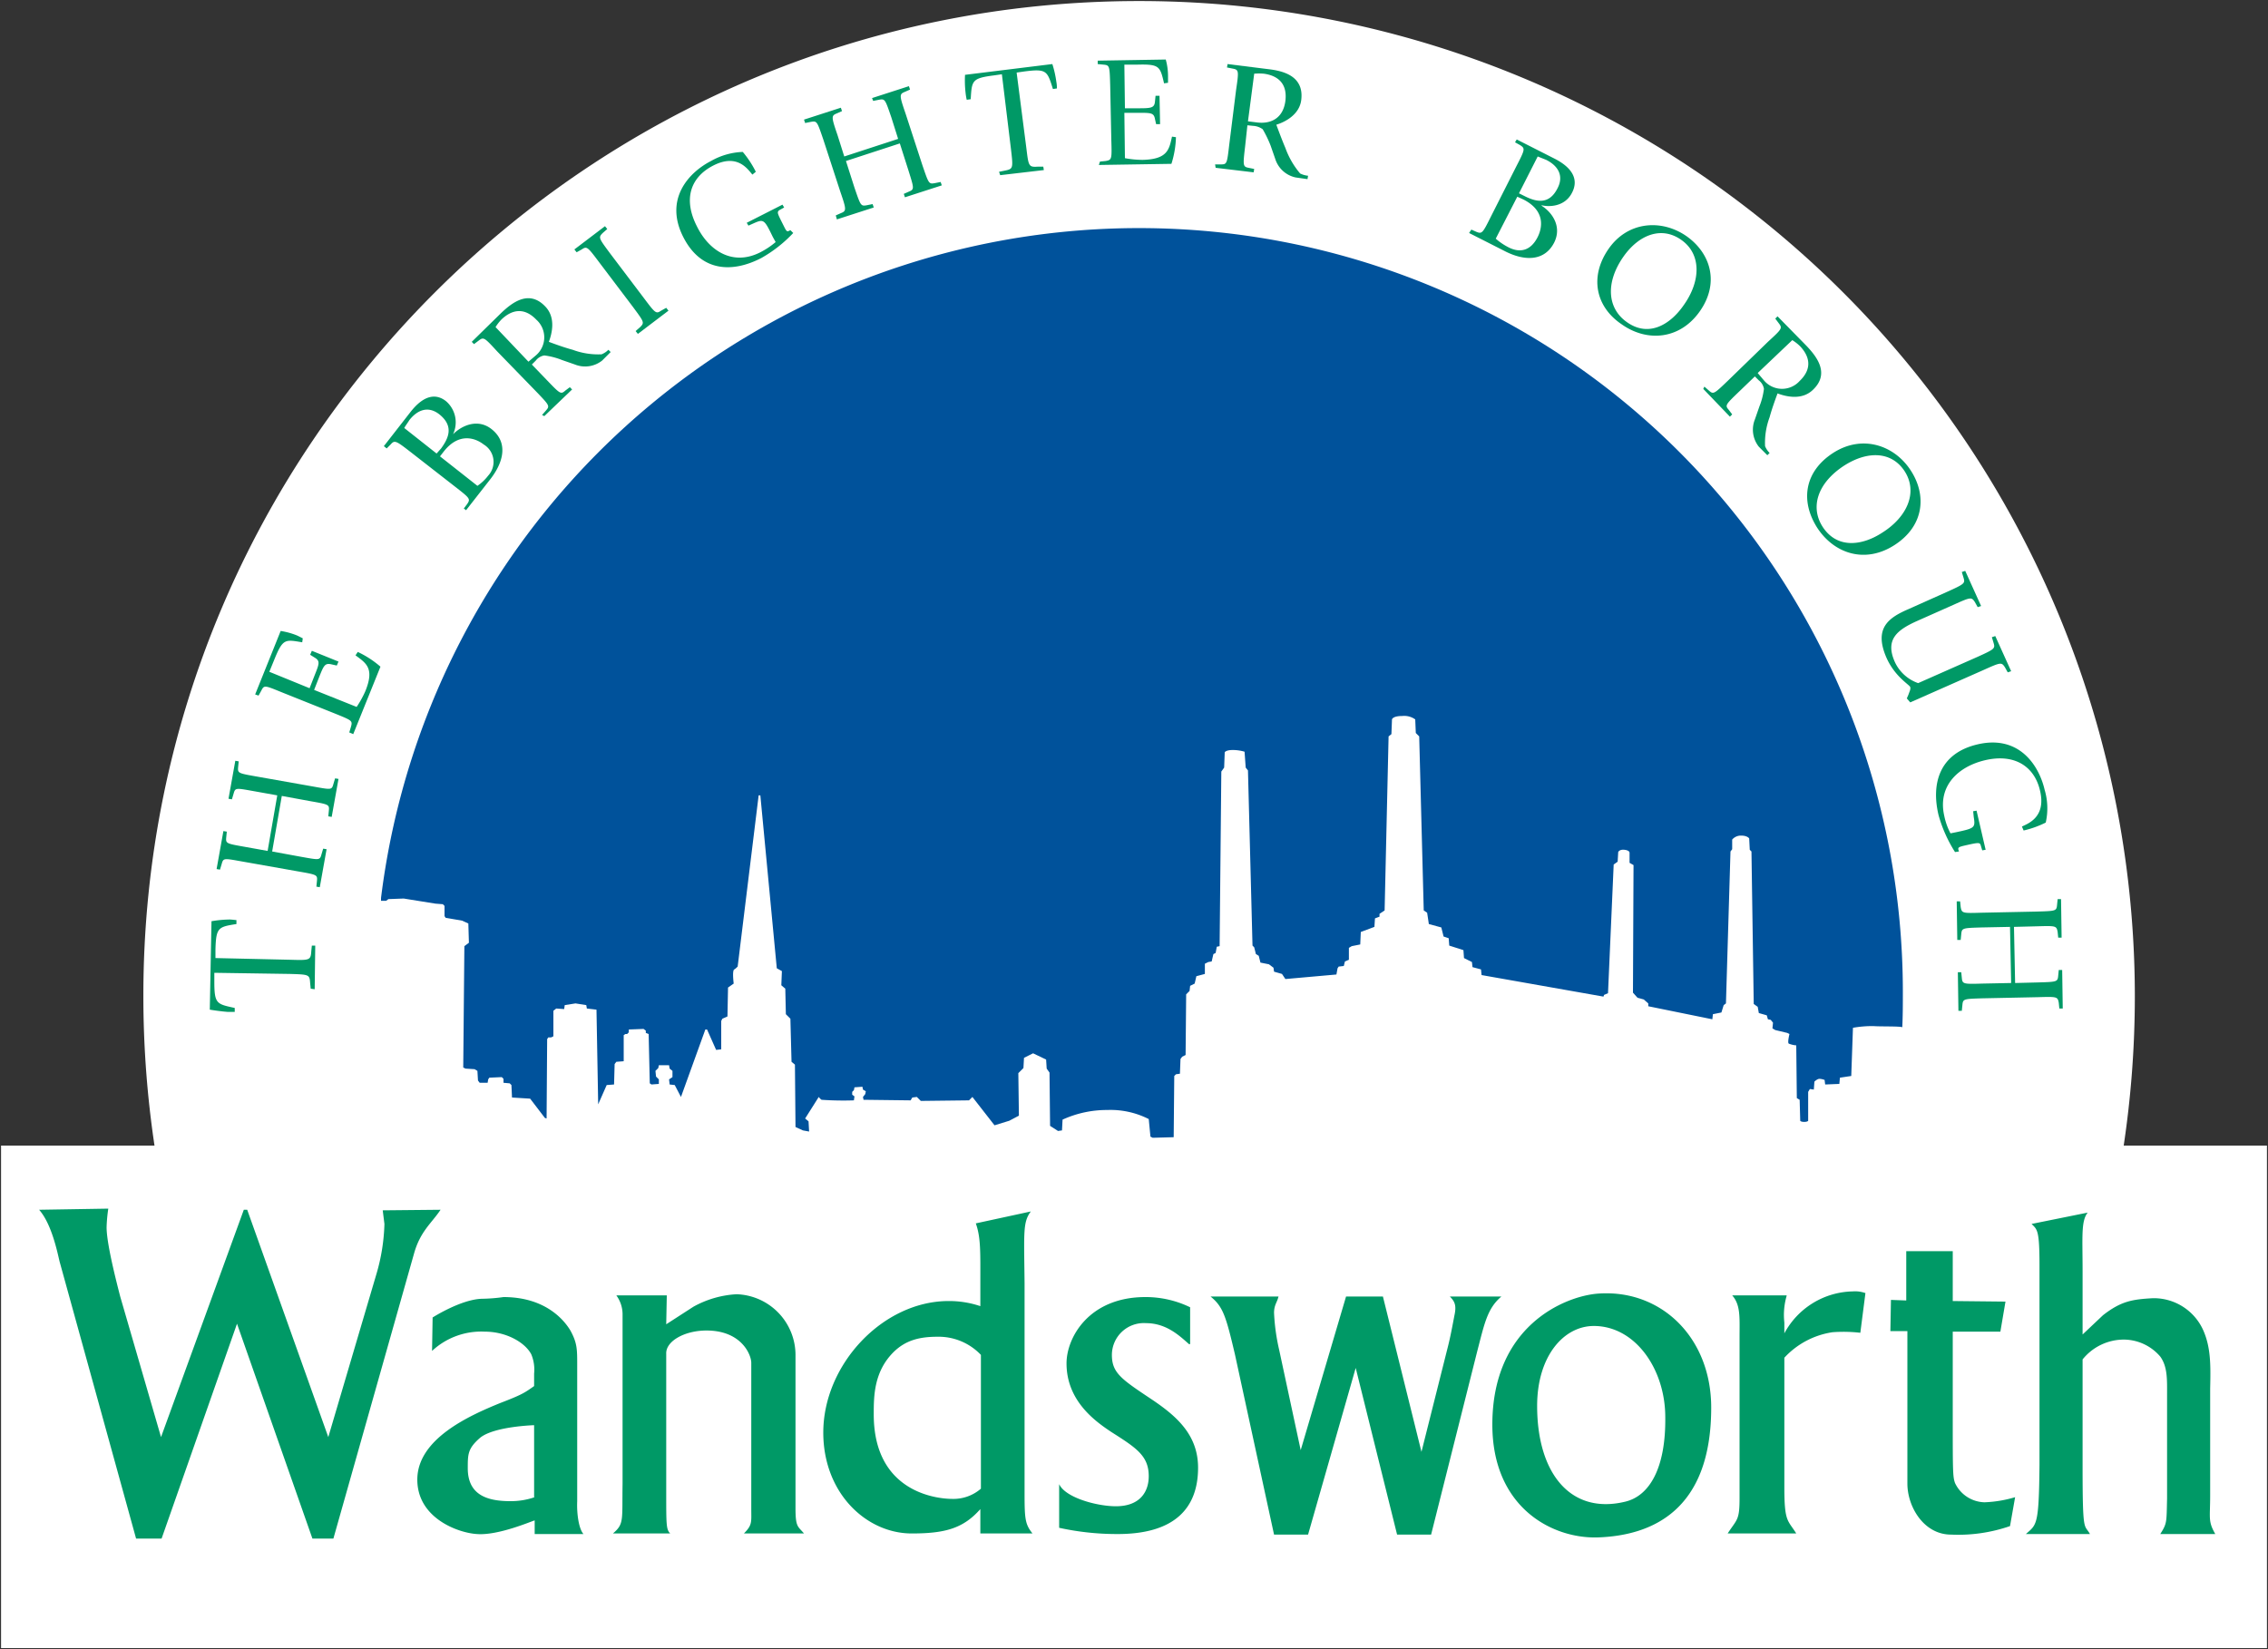 <svg xmlns="http://www.w3.org/2000/svg" xmlns:xlink="http://www.w3.org/1999/xlink" id="aaa3eb52-edab-4d5d-b817-40fbaabd80bf" data-name="Layer 1" viewBox="0 0 400 290.9"><rect x="0" y="0" width="400" height="290.9" fill="#333333" stroke="none"/><defs><style>.a551c451-3816-4c54-b6d2-a7252303e756,.a954cb5d-66e1-4f39-ba5f-05cf5baefff0{fill:none;}.b8224b61-4633-404d-a018-f6814a984bdc{fill:#fff;}.feec1b64-9bb3-4994-8bb1-a8a6274288f0{clip-path:url(#bc2f54d5-f238-464d-893c-a1ae2cf0b4ea);}.a954cb5d-66e1-4f39-ba5f-05cf5baefff0{stroke:#fff;stroke-miterlimit:3.86;stroke-width:0.43px;}.a3f5da4f-68bf-4aa0-856a-b8bc869628b4,.e30b6586-f72c-4cd5-a442-515349877c05{fill:#096;}.e30b6586-f72c-4cd5-a442-515349877c05{fill-rule:evenodd;}.b315b5c9-a19b-4cdb-830c-09018f1878b7{fill:#00529b;}</style><clipPath id="bc2f54d5-f238-464d-893c-a1ae2cf0b4ea"><polyline class="a551c451-3816-4c54-b6d2-a7252303e756" points="0 0 0 290.9 400 290.9 400 0"></polyline></clipPath></defs><path class="b8224b61-4633-404d-a018-f6814a984bdc" d="M.4,202.3H27.5a177.72,177.72,0,0,1-2-26.5C25.4,78.9,104,.4,200.9.4A175.36,175.36,0,0,1,376.3,175.8a177.72,177.72,0,0,1-2,26.5h25.3v88.2H.4V202.3"></path><g class="feec1b64-9bb3-4994-8bb1-a8a6274288f0"><path class="a954cb5d-66e1-4f39-ba5f-05cf5baefff0" d="M.4,202.3H27.5a177.72,177.72,0,0,1-2-26.5C25.4,78.9,104,.4,200.9.4A175.36,175.36,0,0,1,376.3,175.8a177.72,177.72,0,0,1-2,26.5h25.3v88.2H.4V202.3Z"></path></g><path class="a3f5da4f-68bf-4aa0-856a-b8bc869628b4" d="M55.5,174.5l.1-7.7H55l-.1,1c-.1,1.6-.3,1.6-3.7,1.5L38,169v-1.5c.1-3.9.5-4,3.7-4.5v-.7c-.1,0-.9-.1-1.2-.1a20.38,20.38,0,0,0-3.2.3L37,178.1c.6.1,1.9.3,3.2.4h1.2v-.7c-3.2-.7-3.6-.7-3.6-4.7v-1.5l13.3.2c3.4.1,3.5.1,3.6,1.6l.1,1,.7.1m.9-18,1.2-6.7-.6-.1-.3,1c-.3,1.1-.4,1-3.8.4l-4.9-.9,1.7-9.8,4.9.9c3.4.6,3.5.6,3.4,1.7l-.1,1,.6.1,1.2-6.7-.6-.1-.3,1c-.3,1.1-.4,1-3.8.4L45.4,137c-3.4-.6-3.5-.6-3.4-1.7l.1-1-.6-.1-1.2,6.7.6.1.3-1c.3-1.1.4-1,3.8-.4l3.9.7-1.7,9.8-3.9-.7c-3.4-.6-3.5-.6-3.4-1.7l.1-1-.6-.1-1.2,6.7.6.1.3-1c.3-1.1.4-1,3.8-.4l9.6,1.7c3.4.6,3.5.6,3.4,1.7l-.1,1,.6.1m5.9-27,4.8-11.9a17.28,17.28,0,0,0-4-2.6l-.4.6c1.9,1.4,3.4,2.3,1.7,6.4a18.21,18.21,0,0,1-1.5,2.7l-7.5-3,.9-2.3c.8-2,1-2.5,2.2-2.2l.9.2.3-.7L55,114.8l-.3.7.8.5c1,.6.8,1.1,0,3.1l-.9,2.3-7.1-2.9.9-2.2c1.5-3.7,1.9-3.5,4.9-3l.1-.7-1-.5a13,13,0,0,0-2.9-.8L45,122.5l.6.2.5-.9c.5-1,.6-.9,3.8.4l9,3.6c3.2,1.3,3.3,1.3,3,2.4l-.3,1,.7.3"></path><path class="e30b6586-f72c-4cd5-a442-515349877c05" d="M82.2,90l4.3-5.5c2.4-3.1,3.1-6.5.2-8.8-2.4-1.9-5.2-.7-6.8.9a4.92,4.92,0,0,0-1.2-5.8c-1.6-1.3-3.8-1.4-6.4,2l-4.6,5.9.5.4.7-.7c.7-.8.9-.7,3.6,1.4l7.7,6c2.7,2.1,2.8,2.2,2.2,3.1l-.6.8ZM71.3,75.5c.2-.4.6-.9.9-1.4,1.5-1.9,3.4-2.5,5.3-1,2.6,2.1,1.6,4.2.3,6L77,80Zm6.3,5,.7-.9c2.7-3.4,5.6-2.3,7-1.2a3.58,3.58,0,0,1,.8,5.5,8.13,8.13,0,0,1-1.9,1.8l-6.6-5.2M96,73.4l4.9-4.7-.4-.4-.8.6c-.8.7-.9.6-3.3-1.9l-2.6-2.7.7-.7a2.37,2.37,0,0,1,1.5-.9,12.52,12.52,0,0,1,3.1.8l2.3.8a4.83,4.83,0,0,0,4.8-.7l1.5-1.5-.4-.4a3.55,3.55,0,0,1-1.2.8,12.91,12.91,0,0,1-5.1-.8c-1.5-.4-3.4-1.1-4.2-1.4.6-1.6,1.2-4.3-.6-6.2-2.9-3.1-5.9-.7-7.8,1.1l-5.2,5.1.4.4.8-.6c.9-.7,1-.6,3.3,1.9l6.8,7c2.4,2.5,2.5,2.6,1.8,3.4l-.7.8.4.2ZM87.4,57.7a7.55,7.55,0,0,1,1.1-1.4c1.6-1.5,3.8-2.3,6.1.1a4.17,4.17,0,0,1-.1,6.3l-1.3,1.1-5.8-6.1"></path><path class="a3f5da4f-68bf-4aa0-856a-b8bc869628b4" d="M112.5,58.9l5.4-4.1-.4-.5-.9.5c-.9.6-1,.5-3.1-2.3l-5.9-7.8c-2-2.7-2.1-2.8-1.3-3.6l.8-.7-.4-.5L101.3,44l.4.5.9-.5c.9-.6,1-.5,3.1,2.3l5.9,7.8c2,2.7,2.1,2.8,1.3,3.6l-.8.7.4.5m26.9-18.3-.2.1c-.4.2-.5.1-.9-.7-1.2-2.4-1.3-2.5-.9-2.9l.9-.5-.3-.5-6.3,3.2.3.5.9-.4c1.8-.8,1.9-.7,3.4,2.4l.5.9a14.09,14.09,0,0,1-2.7,1.8c-4.9,2.5-9.1-.3-11.2-4.6-2.4-4.7-1.2-8.6,2.9-10.7,4.3-2.2,6.1.7,6.9,1.6l.6-.5a17.67,17.67,0,0,0-2.3-3.5,12.18,12.18,0,0,0-5.6,1.6c-3.9,2-8.3,6.7-4.9,13.4,3.2,6.3,8.8,6.3,13.8,3.7a23.71,23.71,0,0,0,5.6-4.4l-.5-.5m8.2-1.9,6.5-2.1-.2-.6-1,.2c-1.1.2-1.1.1-2.2-3.1l-1.5-4.7,9.5-3.1,1.5,4.7c1,3.2,1.1,3.4.1,3.8l-.9.4.2.6,6.5-2.1-.2-.6-1,.2c-1.1.2-1.1.1-2.2-3.1l-3-9.2c-1.1-3.2-1.1-3.4-.1-3.8l.9-.4-.2-.6-6.5,2.1.2.5,1-.2c1.1-.2,1.1-.1,2.2,3.1l1.2,3.8-9.5,3.1-1.2-3.8c-1.1-3.2-1.1-3.4-.1-3.8l.9-.4-.2-.6-6.5,2.1.2.6,1-.2c1.1-.2,1.1-.1,2.2,3.1l3,9.2c1.1,3.2,1.1,3.4.1,3.8l-.9.4.2.7m28.8-7.8,7.7-.9-.1-.6h-1c-1.6.1-1.6-.1-2-3.4l-1.7-13.2,1.4-.2c3.9-.5,4-.1,5,3.1l.7-.1a5.74,5.74,0,0,0-.1-1.2,18.49,18.49,0,0,0-.7-3.1l-15.4,1.9a18.52,18.52,0,0,0,.1,3.2,9.68,9.68,0,0,0,.2,1.2l.7-.1c.2-3.3.2-3.7,4.1-4.2l1.4-.2,1.6,13.2c.4,3.4.4,3.5-1.1,3.8l-1,.2.2.6m17.4-1.8,12.8-.2a17.1,17.1,0,0,0,.8-4.7l-.7-.1c-.5,2.3-.8,4-5.2,4.1a17.09,17.09,0,0,1-3.1-.3l-.1-8h2.5c2.2,0,2.7,0,2.9,1.1l.2.9h.7l-.1-5h-.7l-.1,1c-.1,1.1-.6,1.2-2.8,1.2h-2.5l-.1-7.7h2.3c3.9-.1,4,.3,4.7,3.3l.7-.1V13.5a10.84,10.84,0,0,0-.4-3l-12,.2v.6l1,.1c1.1.1,1.1.2,1.2,3.6l.2,9.7c.1,3.4.1,3.5-1,3.7l-1,.1-.2.6"></path><path class="e30b6586-f72c-4cd5-a442-515349877c05" d="M214.4,29.6l6.7.8.1-.6-1-.2c-1-.2-1-.4-.6-3.8l.4-3.7,1,.1a3.16,3.16,0,0,1,1.7.6,19.83,19.83,0,0,1,1.4,2.9l.8,2.3a4.83,4.83,0,0,0,3.6,3.3l2.1.3.1-.6a3.92,3.92,0,0,1-1.4-.4,14.53,14.53,0,0,1-2.6-4.5c-.6-1.4-1.3-3.3-1.6-4.1,1.6-.5,4.1-1.8,4.4-4.4.5-4.2-3.2-5.1-5.8-5.4l-7.2-.9-.1.6,1,.2c1.1.2,1.1.4.6,3.8l-1.2,9.6c-.4,3.4-.4,3.5-1.5,3.5h-1ZM221.2,13a9.63,9.63,0,0,1,1.7,0c2.2.3,4.2,1.5,3.8,4.8-.4,3.1-2.6,4.1-5,3.8l-1.6-.2,1.1-8.4m37.9,28.1,6.3,3.2c3.5,1.8,7,1.8,8.7-1.5,1.4-2.8-.3-5.3-2.2-6.5v-.1c1.1.3,4.1.4,5.4-2.3.9-1.8.6-4-3.1-5.9l-6.7-3.4-.3.5.9.5c.9.6.9.7-.7,3.8L263,38.1c-1.5,3-1.6,3.2-2.6,2.8l-.9-.4-.4.6Zm12.1-13.5,1.5.6c2.2,1.1,3.1,2.9,2,5-1.5,3-3.8,2.4-5.8,1.4l-1-.5Zm-3.6,7.1,1.1.5c3.9,2,3.3,5,2.5,6.6-1.1,2.2-2.9,3-5.2,1.8a10.71,10.71,0,0,1-2.2-1.5l3.8-7.4M286,57.2c4.5,3.2,10.3,2.7,13.8-2.3s1.9-10.2-2.3-13.2c-4.4-3.1-10.4-2.7-13.8,2.2S281.4,54.1,286,57.2Zm.3-11.9c2.8-4,6.8-5.4,10.2-3,3.6,2.5,3.5,7.3.4,11.6-2.3,3.3-6.1,5.7-10,2.9-3.4-2.4-3.8-6.9-.6-11.5m14.1,23.3,4.7,4.9.4-.4-.6-.8c-.7-.8-.6-.9,1.9-3.3l2.7-2.6.7.7a2.37,2.37,0,0,1,.9,1.5,12.52,12.52,0,0,1-.8,3.1l-.8,2.3a4.83,4.83,0,0,0,.7,4.8l1.5,1.5.4-.4a3.55,3.55,0,0,1-.8-1.2,12.91,12.91,0,0,1,.8-5.1c.4-1.5,1.1-3.4,1.4-4.2,1.6.6,4.3,1.2,6.2-.6,3.1-2.9.7-5.9-1.1-7.8l-5.1-5.2-.4.4.6.8c.7.9.6,1-1.9,3.3l-7,6.8c-2.5,2.4-2.6,2.5-3.4,1.8l-.8-.7-.2.4ZM316.1,60a7.55,7.55,0,0,1,1.4,1.1c1.5,1.6,2.3,3.8-.1,6.1a4.17,4.17,0,0,1-6.3-.1L310,65.8l6.1-5.8m4.4,33.1c3,4.6,8.5,6.4,13.7,3s5.6-8.8,2.8-13.1c-2.9-4.5-8.6-6.4-13.7-3.1S317.5,88.4,320.5,93.1Zm4.8-11c4.1-2.6,8.3-2.5,10.6,1,2.4,3.7.5,8.1-4,10.9-3.4,2.2-7.8,2.9-10.4-1-2.3-3.5-1-7.8,3.8-10.9"></path><path class="a3f5da4f-68bf-4aa0-856a-b8bc869628b4" d="M336.3,123.2l.6.7,12.9-5.7c3.1-1.4,3.2-1.4,3.8-.5l.5.9.6-.2-2.8-6.2-.6.2.3,1c.3,1,.2,1.1-2.9,2.5l-10.4,4.6a7.1,7.1,0,0,1-4.1-3.7c-1.8-4,.4-5.7,4-7.3l6.3-2.8c3.1-1.4,3.2-1.4,3.8-.5l.5.9.6-.2-2.8-6.2-.6.2.3,1c.3,1,.2,1.1-2.9,2.5l-6.7,3c-3.5,1.5-6.3,3.3-4,8.6,1.5,3.4,4.1,4.8,4.2,5.2s-.1.7-.3,1.3l-.3.7m9.2,27-.1-.3c-.1-.4.1-.5.9-.7,2.6-.6,2.8-.6,3-.2l.3,1,.6-.1-1.6-6.9-.6.1.1,1c.3,1.9.2,2-3.1,2.7l-1,.2a11.47,11.47,0,0,1-1.1-3.1c-1.2-5.3,2.5-8.7,7.2-9.8,5.1-1.2,8.7,1,9.7,5.4,1.1,4.7-2.2,5.8-3.2,6.3l.3.7a17.7,17.7,0,0,0,3.9-1.4,11.43,11.43,0,0,0-.2-5.8c-1-4.3-4.5-9.7-11.8-8-6.9,1.6-8.2,7.1-6.9,12.5a24.12,24.12,0,0,0,2.9,6.5l.7-.1m-.4,8.8.1,6.8h.6l.1-1c.1-1.1.2-1.1,3.6-1.2l5-.1.2,9.9-5,.1c-3.4.1-3.6.1-3.7-1l-.1-1h-.6l.1,6.8h.6l.1-1c.1-1.1.2-1.1,3.6-1.2l9.7-.2c3.4-.1,3.5-.1,3.7,1l.1,1h.6l-.1-6.8h-.6l-.1,1c-.1,1.1-.2,1.1-3.6,1.2l-4,.1-.2-9.9,4-.1c3.4-.1,3.5-.1,3.7,1l.1,1h.6l-.1-6.8h-.6l-.1,1c-.1,1.1-.2,1.1-3.6,1.2l-9.7.2c-3.4.1-3.5.1-3.7-1l-.1-1h-.6"></path><path class="b315b5c9-a19b-4cdb-830c-09018f1878b7" d="M330.4,181a19.5,19.5,0,0,0-3.6.3l-.3,8.5-2,.3-.1,1.1-2.5.1-.1-.8a3,3,0,0,0-.9-.2c-.4,0-.9.5-.9.5l-.1,1.4-.7-.1-.3.5v5.1s-.1.2-.7.2-.7-.2-.7-.2l-.1-3.7-.5-.3-.1-9.3a4.51,4.51,0,0,1-1.3-.3c-.3-.1.1-1.7.1-1.7l-.4-.2-2.1-.5-.5-.3.1-1-.4-.5-.5-.1-.2-.7-1.4-.4-.2-1.1-.7-.5-.4-26.9-.3-.3-.1-2s-.3-.5-1.4-.5a2,2,0,0,0-1.6.7v1.7l-.3.4-.8,26.8-.4.3-.4,1.3-1.5.3-.1.9-11.3-2.3V177l-.8-.7-1.1-.3-.8-.9.1-22.5-.7-.4v-1.8s0-.4-.9-.5-1.1.4-1.1.4l-.1,1.7-.7.5-1,22.7-.7.3-.1.3L261.3,172l-.1-1-1.5-.4-.1-.9-1.4-.7-.1-1.4-2.5-.8-.1-1.3-.9-.3-.4-1.6L252,163l-.3-2-.6-.4-.8-30.7-.6-.6-.1-2.4a3.34,3.34,0,0,0-2.3-.6c-1.7,0-1.8.6-1.8.6l-.1,2.6-.5.4-.7,30.7-.9.6v.5l-.8.3-.1,1.5-2.4.9-.1,2.2-1.5.3-.5.3v2.1l-.7.3-.2.8-.9.1-.2.3-.2,1.1-9,.8-.6-.9-1.4-.4-.1-.7-.8-.6-1.5-.3-.3-1.2-.5-.3-.3-1.2-.3-.3-.8-30.9-.4-.5-.2-2.8a7.33,7.33,0,0,0-2.1-.3c-1.2,0-1.4.4-1.4.4l-.1,2.7-.5.7-.3,30.8-.5.1-.2,1.1-.4.2-.3,1.3-.6.1-.6.3v1.8l-1.5.4-.3,1.3-.8.4-.1.9-.6.6-.1,10.7-.6.3-.3.4-.1,2.6-.7.1-.3.3-.1,10.8-3.7.1-.4-.2-.3-3.1a14.86,14.86,0,0,0-7.3-1.6,18.83,18.83,0,0,0-7.9,1.7l-.1,1.9-.7.1-1.4-.9-.1-9.4-.5-.7-.1-1.6-2.3-1.1-1.6.8-.1,1.8-.9.9.1,7.5-1.7.9-2.6.8-3.9-5-.6.6-8.5.1-.7-.7-.8.1-.3.5-8.3-.1-.1-.5.4-.5.1-.5-.5-.3-.1-.5-1.4.1-.1.5-.3.3v.5l.4.3-.1.7a55.59,55.59,0,0,1-5.7-.1,2,2,0,0,1-.5-.5l-2.4,3.8.6.5.1,1.8-1.1-.2-1.3-.6-.1-11-.6-.5-.2-7.6-.8-.8-.1-4.5-.7-.6.1-2.5-.9-.5-2.9-30.5h-.3l-3.7,30.2s-.5.5-.6.5c-.4.2-.1,2.5-.1,2.5l-1,.7-.1,5.1-.9.4-.2.4v5l-.9.1-1.6-3.6h-.3l-4.3,11.9-1.1-2.1-.9-.1-.1-.9.6-.4v-1.1l-.5-.4-.1-.6h-1.8l-.1.5-.5.5.1,1,.5.5v.8l-1.3.1-.3-.2-.2-8.7-.5-.2v-.4l-.4-.3-2.6.1v.5l-.3.3h-.3l-.3.2v4.6l-1.3.1-.3.4-.1,3.6-1.3.1-1.5,3.4-.3-16.7-1.7-.2-.1-.6-1.9-.3-1.9.3-.1.7-1.4-.1-.5.4v4.5l-.4.2h-.5l-.2.3-.1,14-.3-.1-2.6-3.4-3.2-.2-.1-2.2-.3-.3-1.1-.1v-.7l-.3-.3-2.2.1-.2.3-.1.6H84.6l-.3-.4-.1-1.7-.5-.3-1.6-.1-.4-.2.2-21.4.8-.6-.1-3.4-1.1-.5-2.9-.5-.2-.3v-1.8l-.3-.3-1.3-.1-5.6-.9-2.7.1-.4.3h-.9v-.5A134.71,134.71,0,0,1,335.6,175c0,2.1,0,4.1-.1,6.2-.5-.2-3.8-.1-5.1-.2"></path><path class="a3f5da4f-68bf-4aa0-856a-b8bc869628b4" d="M94.3,264.1a12.87,12.87,0,0,1-4.3.7c-4.1,0-7.5-1.1-7.5-5.8,0-2.5,0-3.5,2.2-5.4,2.5-2,9.5-2.2,9.5-2.2v12.7Zm0,6.5h8.6c-.8-.9-1.2-3.5-1.1-5.8v-24c0-2.8,0-3.9-1.2-6.1-.9-1.5-4.1-5.9-11.8-5.9a30,30,0,0,1-3.8.3c-3.7.1-8.7,3.3-8.7,3.3l-.1,5.9a12.72,12.72,0,0,1,9.3-3.4c3.8,0,7.1,1.9,8.2,4a7,7,0,0,1,.5,3.4v2.2c-1.7,1.2-2.1,1.5-6,3-5.4,2.2-14.6,6.3-14.6,13.5,0,6.8,7.2,9.4,10.5,9.6,3.8.3,9.7-2.3,10.2-2.4v2.4m131.2-42c-.2,1.1-.8,1.5-.8,3a36,36,0,0,0,.9,6.5l3.8,17.7,8-27.1h6.5l6.8,27.4,4.7-18.7c.4-1.6.7-3.2,1.1-5.3.4-1.8.1-2.5-.8-3.4h9.1c-2.5,2.1-3,4.8-4.3,9.8l-8.1,32.2h-6l-7.3-29.4-8.4,29.4h-6l-6.9-31.8c-1.6-6.8-2.1-8.4-4.3-10.2h12m56.2-.5c-5.8.5-18.5,5.7-18.5,23.1,0,14.5,10.4,20.1,18.5,19.9,9.6-.3,20.1-4.7,20.1-22.9C301.8,235.9,292.9,227.3,281.7,228.2Zm4.9,36.7c-9.6,2.3-15.5-5-15.5-16.9,0-8.8,4.7-14.1,10-14.1,7.3,0,12.6,7.6,12.6,16.1.1,9-2.8,13.9-7.1,14.9M122.3,230.5a17.67,17.67,0,0,1,7.6-2.2,10.74,10.74,0,0,1,10.4,10.9V266c0,3.4.4,3.2,1.5,4.5H131.2c1.5-1.5,1.3-2,1.3-4.3V240.4c0-1.4-1.7-5.7-7.9-5.7-3.9,0-7.2,1.9-7.1,4.1v24.6c0,5.6,0,6.4.7,7.1H108.1c2-1.7,1.6-2.3,1.7-8.8V231.8a5.66,5.66,0,0,0-1.1-3.3h8.9l-.1,5.1,4.8-3.1M173,262.6a7.4,7.4,0,0,1-5.1,1.8c-1.6,0-13.8-.5-13.8-14.9,0-3.2,0-7.6,3.6-11.1,2-1.9,4.3-2.6,7.6-2.6A10.29,10.29,0,0,1,173,239v23.6Zm-.9-46.8c.9,2.5.8,5.2.8,10.6v4a17.24,17.24,0,0,0-5.6-.9c-11.6,0-22.1,11.2-22.1,23.2,0,10.7,7.6,17.8,15.6,17.8,5.9,0,9.1-.9,12.1-4.3v4.3h9.2c-1.3-1.6-1.4-2.6-1.4-7V226.3c-.1-9.1-.3-10.7,1.1-12.6l-9.7,2.1m37.6,21.3c-1.7-1.5-4-3.7-7.6-3.7a5.63,5.63,0,0,0-6,5.6c0,3.2,1.7,4.3,7.1,7.9,4.3,2.9,8.1,6.2,8.1,12,0,7.1-4.1,11.8-14.5,11.7a47.33,47.33,0,0,1-10-1.1v-7.7c1.1,2.4,6.7,3.9,10,3.9,4.3,0,5.8-2.6,5.8-5.3,0-3.6-2.2-5-6.6-7.8-2.7-1.8-7.9-5.4-7.9-12.1,0-4.6,4-11.7,13.9-11.7a17.93,17.93,0,0,1,7.9,1.8v6.5M19.1,213.2a26.77,26.77,0,0,0-.3,3.3c0,2.8,1.6,9.1,2.4,12.2l7.2,24.8L43,213.4h.6l14.3,40.1,8.5-28.8a34.31,34.31,0,0,0,1.4-8.8l-.3-2.4,10.2-.1c-1.6,2.4-3.6,3.8-4.7,7.8L58.8,271.4H55.1L41.8,233.5,28.5,271.4H24L10.5,222.5c-.4-1.7-1.4-6.6-3.6-9.1l12.2-.2m296,15.4a12.07,12.07,0,0,0-.4,4.7v1.9a14,14,0,0,1,12.1-7.4,5.33,5.33,0,0,1,2.2.3l-.9,7a26,26,0,0,0-4.9-.1,14.46,14.46,0,0,0-8.5,4.5v22.9c0,6.1.6,5.7,2.1,8.1H304.7c1.7-2.6,2.1-2.3,2.1-6.3V235.8c0-3.4.2-5.6-1.3-7.3h9.6m38.6,1.1-.9,5.3h-8.4V250c0,9.4,0,10.5.4,11.6A5.91,5.91,0,0,0,350,265a21.52,21.52,0,0,0,5.4-.9l-.9,5.1a27.9,27.9,0,0,1-10.4,1.5c-4.8,0-7.7-4.9-7.7-9V234.8h-3l.1-5.5,2.7.1v-8.7h8.2v8.8l9.3.1m14.5-15.7c-1.2,1.5-.9,4.3-.9,10.3v11.2l3.6-3.4c3.2-2.5,5.2-2.8,8.8-3a9.56,9.56,0,0,1,8.9,5.7c1.3,3,1.3,6,1.2,10.2v18.8c0,4.2-.4,4.6.9,6.9H381c1.2-1.9,1.1-2,1.2-6.3V246c0-2.6.1-4.9-1.2-6.7a8.51,8.51,0,0,0-6.4-3,9.35,9.35,0,0,0-7.3,3.5v19c0,11.9.3,10,1.3,11.8H357.3c1.9-1.7,2.3-1.4,2.4-12.3v-35c0-6.4-.4-6.4-1.4-7.4l9.9-2"></path></svg>